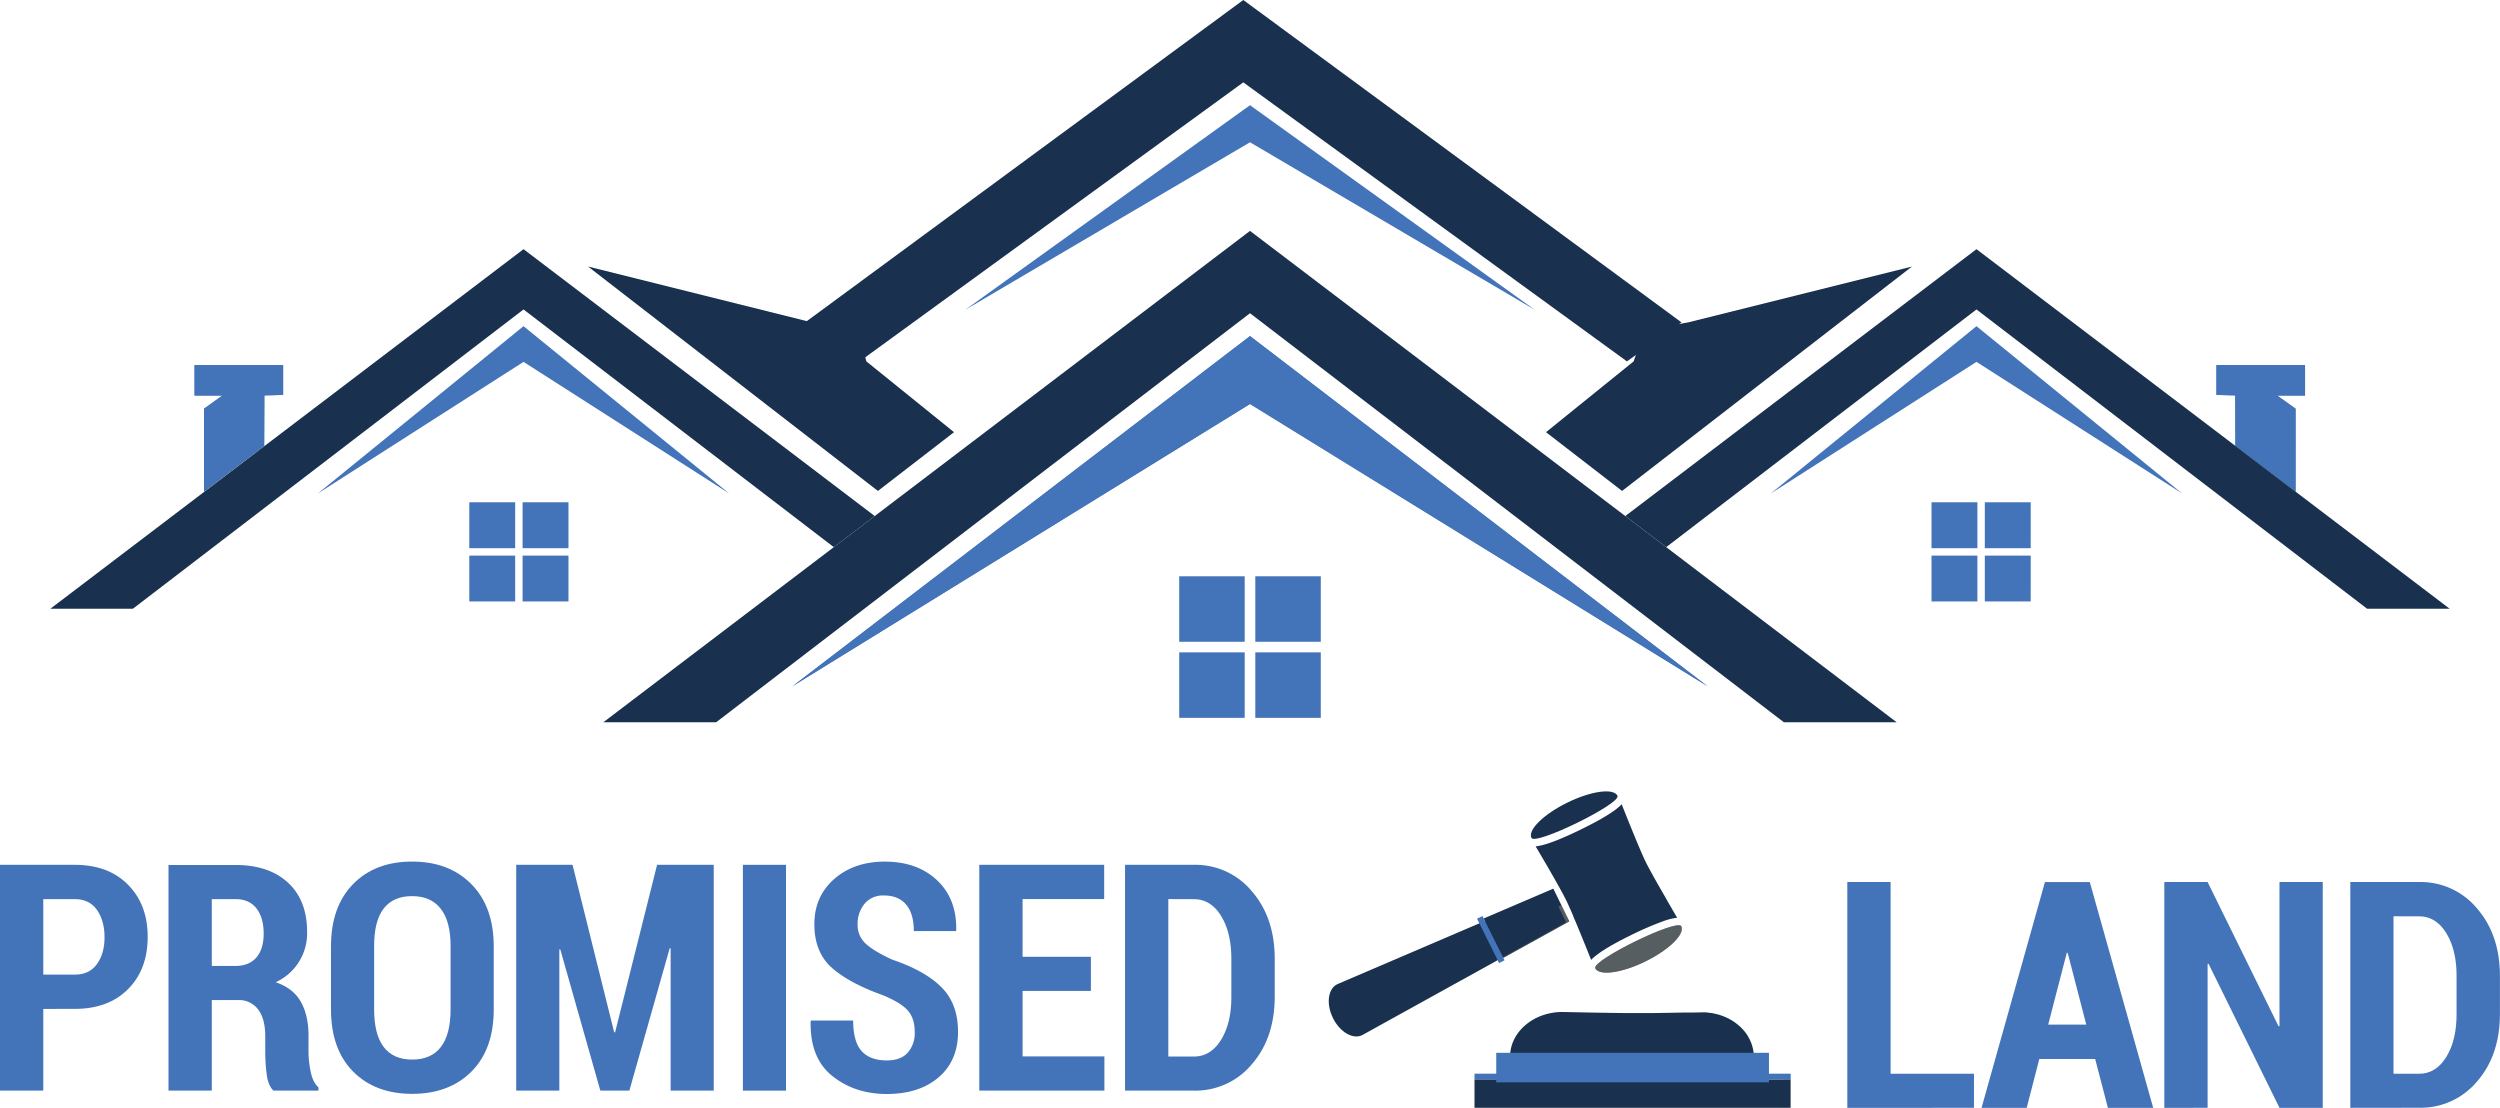 <svg xmlns="http://www.w3.org/2000/svg" xmlns:xlink="http://www.w3.org/1999/xlink" viewBox="0 0 1107.16 490.62"><defs><style>.cls-1,.cls-4,.cls-6{fill:#4374b9;}.cls-1{clip-rule:evenodd;}.cls-2{isolation:isolate;}.cls-3,.cls-9{fill:#19314e;}.cls-3,.cls-4{fill-rule:evenodd;}.cls-5{clip-path:url(#clip-path);}.cls-7{clip-path:url(#clip-path-2);}.cls-8{clip-path:url(#clip-path-3);}.cls-10{fill:#b3a281;opacity:0.4;mix-blend-mode:multiply;}</style><clipPath id="clip-path"><polygon class="cls-1" points="351 303.88 553.58 178.91 756.16 303.88 553.58 148.84 351 303.88"/></clipPath><clipPath id="clip-path-2"><path class="cls-1" d="M1020.82,161.67H981.58V174.9l8.32.21q0,11.19.08,22.38l26.65,20.21V181l-8.18-5.84h12.37Z"/></clipPath><clipPath id="clip-path-3"><path class="cls-1" d="M86.16,161.67h39.23V174.9l-8.31.21L117,197.49,90.35,217.7V181l8.17-5.84H86.16Z"/></clipPath></defs><g class="cls-2"><g id="Layer_2" data-name="Layer 2"><g id="Layer_1-2" data-name="Layer 1"><polygon class="cls-3" points="388.8 217.42 422.5 191.4 383.68 160.04 379.68 145.2 359.53 142.77 260.43 118.04 388.8 217.42"/><polygon class="cls-3" points="718.36 217.42 684.67 191.4 723.48 160.04 728.23 146.22 747.64 142.77 846.74 118.04 718.36 217.42"/><path class="cls-4" d="M207.83,246.06h20.32v20.32H207.83Zm23.61,0h20.32v20.32H231.44Zm0-23.61h20.32v20.32H231.44Zm-23.61,0h20.32v20.32H207.83Z"/><polygon class="cls-4" points="351 303.88 553.58 178.91 756.16 303.88 553.58 148.84 351 303.88"/><g class="cls-5"><rect class="cls-6" x="351" y="148.85" width="405.16" height="155.03"/></g><polygon class="cls-4" points="427.44 137.22 553.58 63.01 679.72 137.22 553.58 46.59 427.44 137.22"/><polygon class="cls-4" points="140.76 218.55 231.85 160.26 322.94 218.55 231.85 144.45 140.76 218.55"/><polygon class="cls-4" points="966.4 218.55 875.31 160.26 784.22 218.55 875.31 144.45 966.4 218.55"/><path class="cls-4" d="M1020.82,161.67H981.58V174.9l8.32.21q0,11.19.08,22.38l26.65,20.21V181l-8.18-5.84h12.37Z"/><g class="cls-7"><rect class="cls-6" x="981.13" y="161.36" width="40.14" height="56.65" transform="translate(-2.93 16.15) rotate(-0.92)"/></g><path class="cls-4" d="M86.16,161.67h39.23V174.9l-8.31.21L117,197.49,90.35,217.7V181l8.17-5.84H86.16Z"/><g class="cls-8"><rect class="cls-6" x="77.45" y="169.62" width="56.65" height="40.14" transform="translate(-85.59 292.39) rotate(-89.08)"/></g><path class="cls-4" d="M899.33,246.06H879v20.32h20.32Zm-23.61,0H855.4v20.32h20.32Zm0-23.61H855.4v20.32h20.32Zm23.61,0H879v20.32h20.32Z"/><polygon class="cls-3" points="553.58 102.25 839.97 319.87 790.02 319.87 553.58 138.72 317.14 319.87 267.19 319.87 553.58 102.25"/><polygon class="cls-3" points="22.3 269.59 58.85 269.59 231.85 137.04 369.26 242.31 387.39 228.54 231.85 110.35 22.3 269.59"/><polygon class="cls-3" points="875.31 110.35 719.78 228.54 737.9 242.31 875.31 137.04 1048.31 269.59 1084.87 269.59 875.31 110.35"/><polygon class="cls-3" points="356.56 142.77 380.71 160.04 550.61 36.47 720.51 160.04 744.67 142.77 550.61 0 356.56 142.77"/><path class="cls-9" d="M609.32,334.72c.56.94,1.07,1.83,1.54,2.64Z"/><path class="cls-6" d="M19.17,446.81V483H0V383H33.11q14.89,0,23.6,8.82t8.7,23.11q0,14.37-8.7,23.12t-23.6,8.75Zm0-15.18H33.11q6.47,0,9.83-4.67t3.36-11.88q0-7.35-3.36-12.12t-9.83-4.78H19.17Z"/><path class="cls-6" d="M93.79,442.9V483H74.62V383.07h29.64q14.76,0,23.22,7.77T136,412.47A23.79,23.79,0,0,1,122.08,435q7.74,2.61,11.15,8.65t3.4,15.11V466a43.79,43.79,0,0,0,1,8.8c.63,3.06,1.77,5.31,3.4,6.73V483H121.12c-1.58-1.46-2.59-3.86-3-7.18a77.21,77.21,0,0,1-.65-9.92v-7q0-7.62-3.12-11.81a10.54,10.54,0,0,0-9-4.19Zm0-15.11h10.34q6.18,0,9.41-3.75t3.23-10.61q0-7-3.19-11.12t-9.32-4.13H93.79Z"/><path class="cls-6" d="M218.66,447q0,17.66-9.86,27.54t-26.25,9.89q-16.4,0-26.18-9.89T146.58,447V419.13q0-17.58,9.76-27.57t26.14-10q16.4,0,26.28,10t9.9,27.57Zm-19.11-28.09q0-10.92-4.39-16.49t-12.68-5.56q-8.35,0-12.58,5.53t-4.21,16.52V447q0,11.13,4.25,16.69t12.61,5.56q8.37,0,12.68-5.56T199.55,447Z"/><path class="cls-6" d="M272,457.18h.41L291,383h25.09V483H297V420l-.41-.07L278.72,483H265.87l-17.75-62.57-.41.07V483h-19.1V383h24.95Z"/><path class="cls-6" d="M348.1,483H329V383H348.1Z"/><path class="cls-6" d="M405.1,457.05c0-4-1-7.13-3-9.45s-5.64-4.56-10.85-6.76q-15.23-5.43-22.91-12.3t-7.69-19.23q0-12.29,8.77-20t22.38-7.73q14.42,0,23.18,8.25t8.5,22.11l-.13.41H404.7q0-7.75-3.44-11.77t-9.82-4a10.52,10.52,0,0,0-8.57,3.67,13.85,13.85,0,0,0-3.06,9.17,11,11,0,0,0,3.47,8.38q3.47,3.3,11.9,7.21,14.34,4.81,21.72,12.16t7.38,19.78q0,12.84-8.64,20.19t-22.91,7.35q-14.09,0-24.07-7.93T359,452.38l.14-.41h18.7q0,9.4,3.77,13.53t11.12,4.12q6.18,0,9.28-3.44A13.13,13.13,0,0,0,405.1,457.05Z"/><path class="cls-6" d="M483.12,438.85H452.86v29H489.1V483H433.69V383H489v15.17H452.86v25.56h30.26Z"/><path class="cls-6" d="M498.24,483V383h30.53a32.42,32.42,0,0,1,25.63,11.71q10.14,11.7,10.13,30v16.55q0,18.4-10.13,30.05A32.51,32.51,0,0,1,528.77,483Zm19.17-84.83V467.9h11.36q7.41,0,12-7.42t4.55-19.16V424.63q0-11.61-4.55-19t-12-7.42Z"/><path class="cls-6" d="M837.28,475.51H874.2v15.11H818.11v-100h19.17Z"/><path class="cls-6" d="M927.88,469H903.13l-5.58,21.64h-20l28.08-100H925.5l28.08,100H933.52Zm-20.81-15.24h16.86L915.71,422h-.41Z"/><path class="cls-6" d="M1028.67,490.62H1009.5l-31.42-63.81-.41.07v63.74H958.5v-100h19.17l31.42,63.88.41-.07V390.61h19.17Z"/><path class="cls-6" d="M1040.87,490.62v-100h30.53A32.43,32.43,0,0,1,1097,402.33q10.13,11.7,10.13,30v16.56q0,18.4-10.13,30.05a32.51,32.51,0,0,1-25.63,11.64ZM1060,405.79v69.72h11.36q7.41,0,12-7.42t4.56-19.16V432.24q0-11.61-4.56-19t-12-7.42Z"/><path class="cls-9" d="M728.63,425.82c-10.52,5.15-20.44,6.49-22.15,3s36.39-22.14,38.1-18.64S739.15,420.67,728.63,425.82Zm-12.31-73.4c-1.71-3.49-11.62-2.15-22.15,3s-17.66,12.16-15.95,15.65S718,355.91,716.32,352.42Z"/><polygon class="cls-9" points="665.75 424.23 695 408.05 687.9 393.54 657.06 406.76 665.75 424.23"/><path class="cls-9" d="M693.59,408.47l-28,15.48-2.35,1.29-59.77,33.07c-4,2.21-9.81-1-13-7.14l-.1-.22a2.14,2.14,0,0,1-.1-.22h0c-2.94-6-2.22-12.54,1.67-14.7l.5-.25,94.64-40.56,3.08,6.31Z"/><polygon class="cls-10" points="665.75 424.22 666.29 425.3 663.88 426.5 663.26 425.24 665.61 423.95 693.59 408.47 690.19 401.53 691.49 400.89 695 408.05 665.75 424.22"/><path class="cls-10" d="M706.48,428.81c1.71,3.5,11.63,2.16,22.15-3s17.66-12.15,16-15.65S704.77,425.32,706.48,428.81Z"/><path class="cls-9" d="M742.74,406.45a25.49,25.49,0,0,0-6.16,1.53,134.23,134.23,0,0,0-13.79,5.92c-10.75,5.26-15.85,8.76-18.14,11.21,0,0-1.2-3.05-2.86-7.13-.1-.25-.21-.5-.31-.76-.81-2-1.7-4.17-2.6-6.36-.14-.32-.27-.63-.4-.95l-.71-1.71c-.15-.34-.3-.69-.44-1l-.23-.54-.42-1s0-.08,0-.11c-.13-.3-.25-.59-.38-.88l-.61-1.41c-.06-.15-.13-.3-.2-.45a1.42,1.42,0,0,0-.08-.18c-.23-.53-.45-1-.67-1.5l-.18-.4-.49-1.08-.43-.89c-3-6.18-13.57-23.95-13.57-23.95,3.35-.3,9.24-2.19,20-7.45s15.81-8.72,18.11-11.19c0,0,7.57,19.22,10.58,25.4.12.25.25.52.4.8.44.88,1,1.92,1.6,3.05l.46.83c1.19,2.18,2.58,4.65,4,7.11.18.34.38.67.57,1,.32.58.66,1.15,1,1.72l.56,1c.26.46.53.92.79,1.36,0,0,0,.05,0,.06.17.3.34.6.52.9,0,0,0,0,0,0l.51.88h0c.16.28.31.56.48.83l.51.87.87,1.5.12.2c.12.22.24.42.36.62Z"/><path class="cls-10" d="M694,399.64l.49,1.08c-.17-.38-.34-.74-.5-1.08Z"/><path class="cls-10" d="M694.7,401.12c.22.47.44,1,.67,1.5C695.14,402.09,694.92,401.59,694.7,401.12Z"/><rect class="cls-6" x="658.86" y="405.13" width="2.68" height="21.92" transform="translate(-116.21 337.46) rotate(-26.44)"/><path class="cls-9" d="M747.21,448.33l1.68,0Z"/><path class="cls-9" d="M771.48,455.39c.45.46.87.94,1.27,1.44C772.35,456.33,771.93,455.85,771.48,455.39Z"/><path class="cls-9" d="M773.33,457.58a17.06,17.06,0,0,1,1,1.58C774.05,458.63,773.7,458.09,773.33,457.58Z"/><path class="cls-9" d="M776.73,466.25h0a17.77,17.77,0,0,0-2.36-7.09A17.63,17.63,0,0,1,776.73,466.25Z"/><path class="cls-9" d="M793,478v12.61H653V478h15.75V468c0-10.95,10.4-19.83,23.21-19.83,0,0,22.73.49,30.31.49H723l5.06,0,1.48,0h.92l.89,0,9.52-.15,4.86-.09h1.46l1.68,0h.69l4-.08,1.13,0,.48,0c.26,0,.51,0,.77.06s.68.06,1,.11.64.08,1,.13H758l1.05.2.71.16c.22.05.44.1.66.17l.1,0c.31.08.61.17.91.27a1,1,0,0,1,.25.08c.27.08.54.17.8.27l.25.08.62.24.63.26.23.1.7.32.23.12c.26.12.51.25.77.39l0,0,.8.45c.4.24.8.49,1.19.77q.27.16.54.36c.26.2.53.39.79.6s.52.42.78.63l.7.63h0c.23.23.47.45.69.68.45.46.87.94,1.27,1.44l.1.12.48.63c.37.51.72,1.05,1,1.58a17.77,17.77,0,0,1,2.36,7.09h0a17.53,17.53,0,0,1,.09,1.78v10Z"/><polygon class="cls-6" points="793.03 475.49 793.03 478.01 783.41 478.01 783.41 479.33 662.63 479.33 662.63 478.01 653.01 478.01 653.01 475.49 662.63 475.49 662.63 466.25 783.41 466.25 783.41 475.49 793.03 475.49"/><path class="cls-4" d="M522.23,288.91h29v29h-29Zm0-33.69h29v29h-29Zm62.7,33.69h-29v29h29Zm0-33.69h-29v29h29Z"/></g></g></g></svg>
